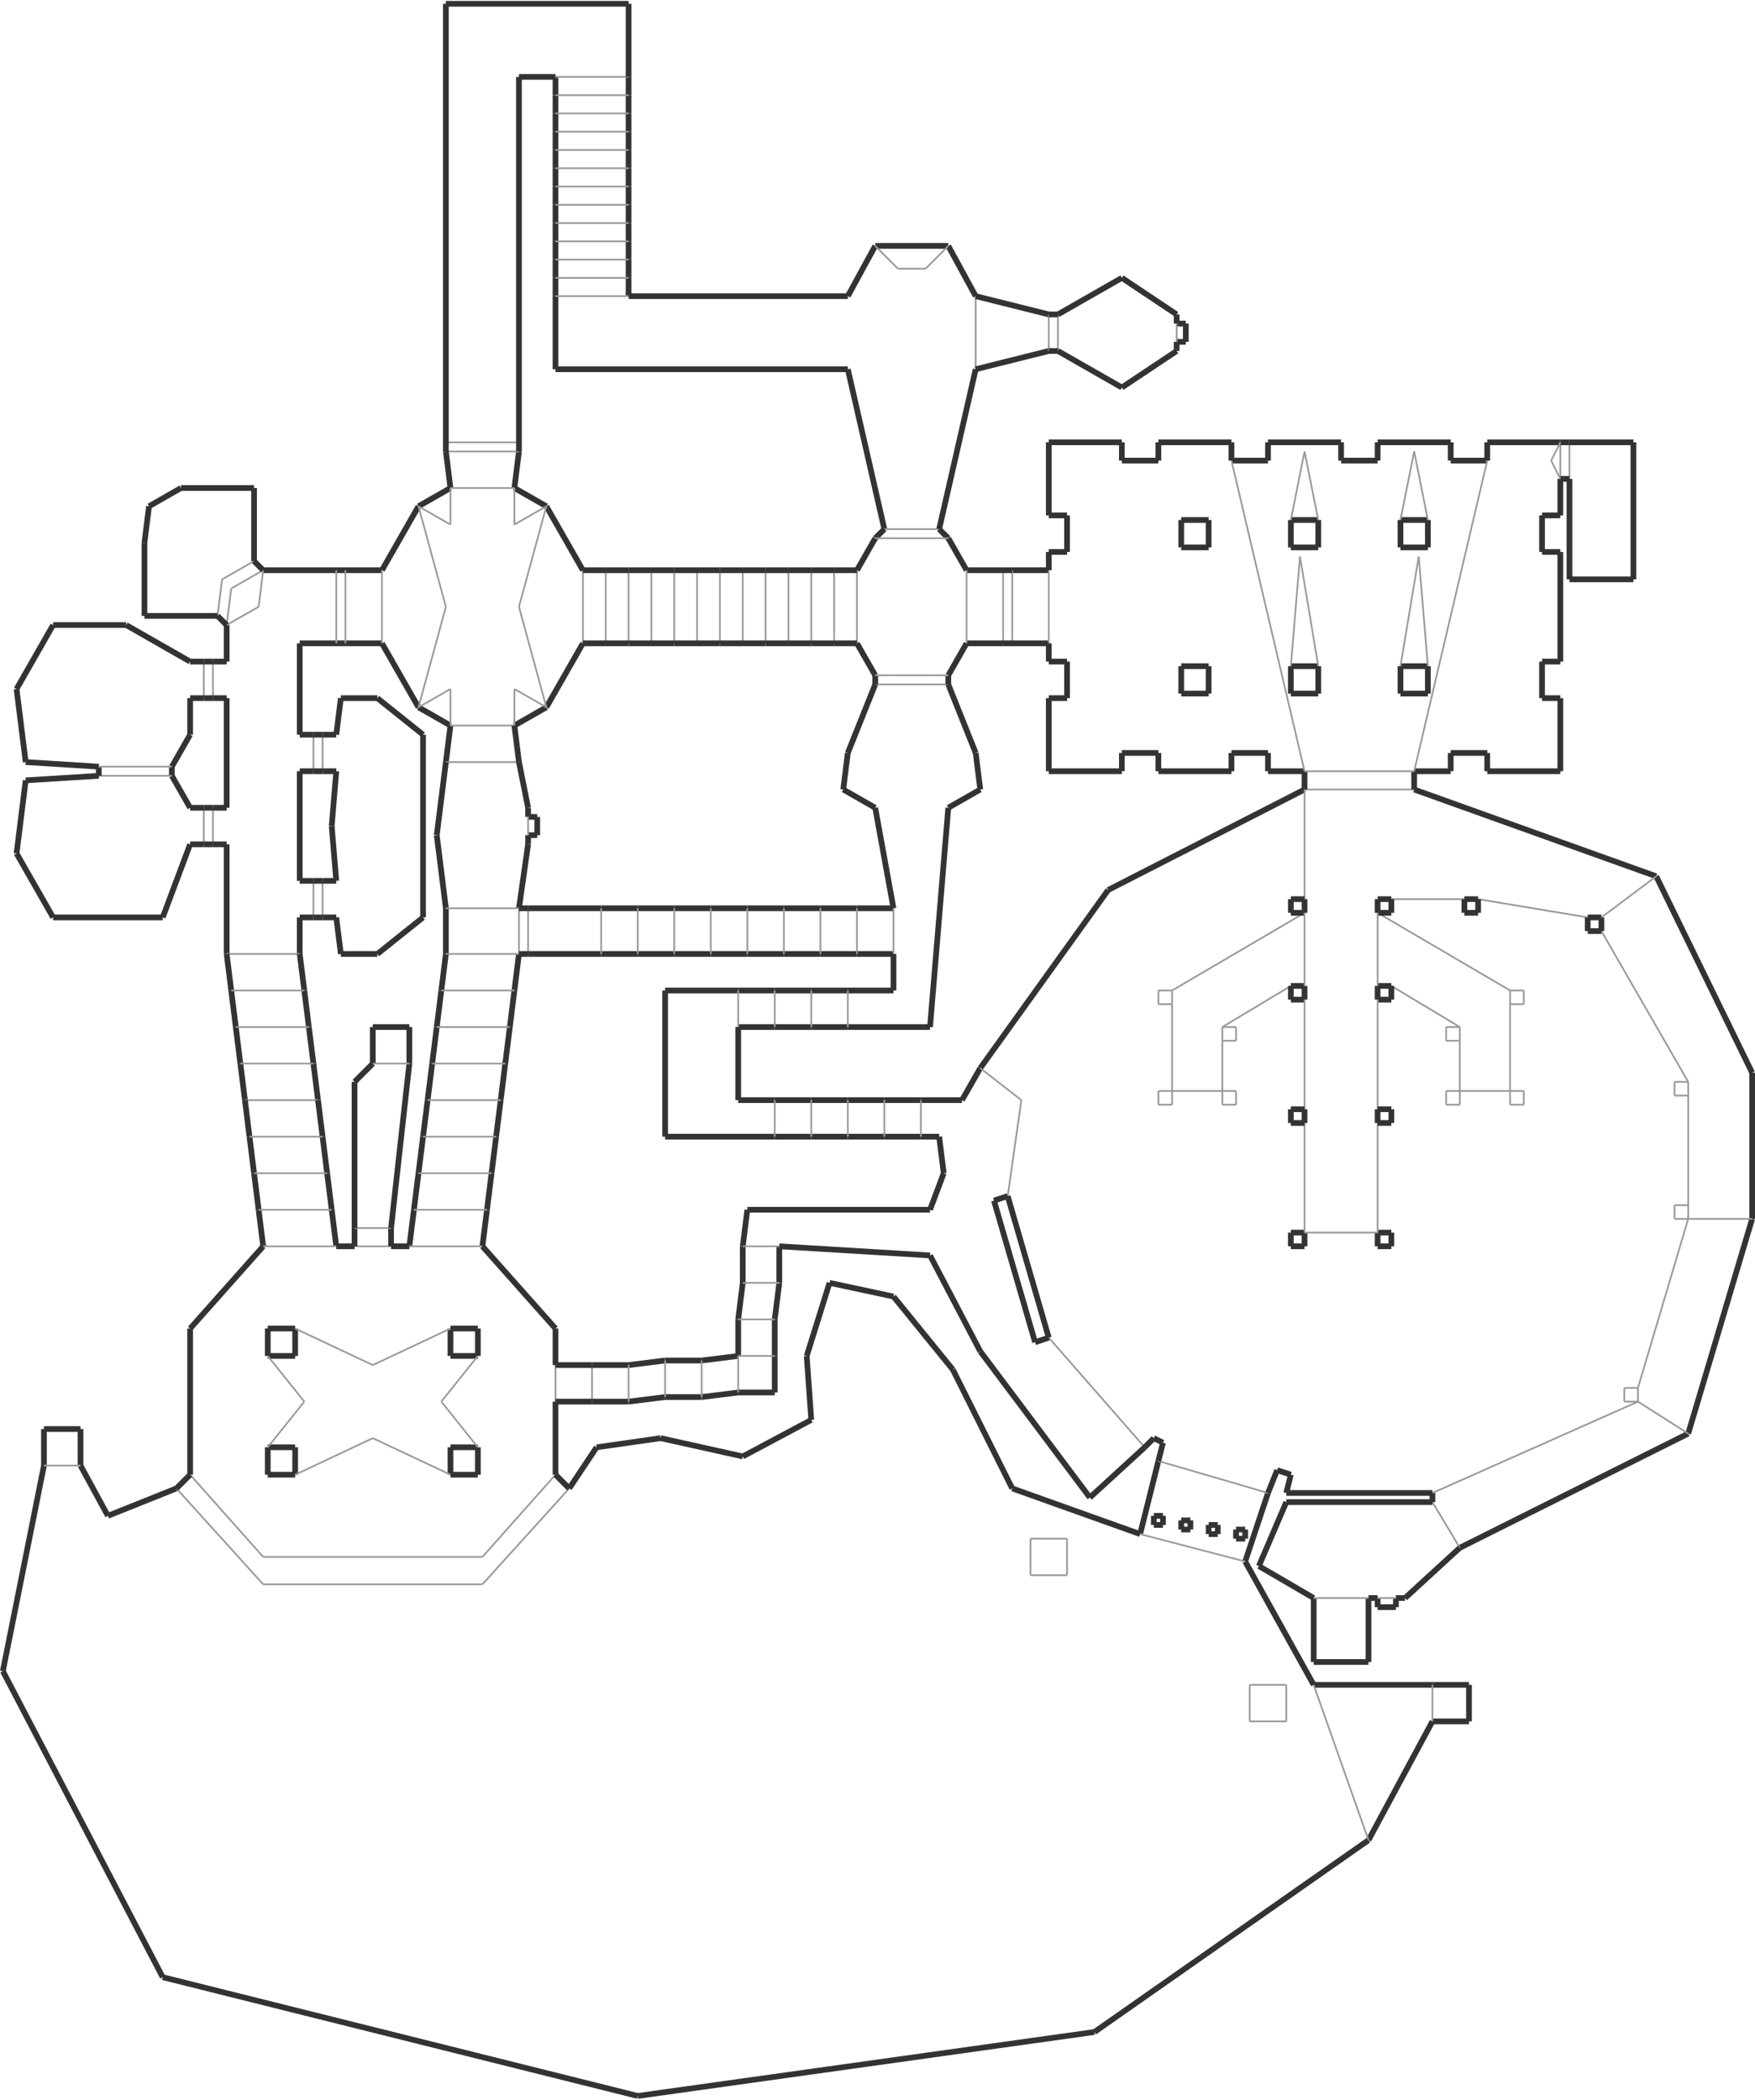<?xml version="1.0" encoding="utf-8" ?>
<svg baseProfile="tiny" height="1024" version="1.2" viewBox="0 0 3074 3674" width="856" xmlns="http://www.w3.org/2000/svg" xmlns:ev="http://www.w3.org/2001/xml-events" xmlns:xlink="http://www.w3.org/1999/xlink"><defs /><line stroke="#333" stroke-width="10" x1="2557" x2="2957" y1="2709" y2="2509" /><line stroke="#333" stroke-width="10" x1="2957" x2="3069" y1="2509" y2="2133" /><line stroke="#333" stroke-width="10" x1="3069" x2="3069" y1="2133" y2="1877" /><line stroke="#333" stroke-width="10" x1="3069" x2="2901" y1="1877" y2="1533" /><line stroke="#333" stroke-width="10" x1="2901" x2="2477" y1="1533" y2="1381" /><line stroke="#999" stroke-width="3" x1="2477" x2="2285" y1="1381" y2="1381" /><line stroke="#333" stroke-width="10" x1="2285" x2="1941" y1="1381" y2="1557" /><line stroke="#333" stroke-width="10" x1="1941" x2="1717" y1="1557" y2="1869" /><line stroke="#333" stroke-width="10" x1="1717" x2="1685" y1="1869" y2="1925" /><line stroke="#333" stroke-width="10" x1="1629" x2="1717" y1="2197" y2="2365" /><line stroke="#333" stroke-width="10" x1="1717" x2="1909" y1="2365" y2="2621" /><line stroke="#999" stroke-width="3" x1="2285" x2="2285" y1="1573" y2="1381" /><line stroke="#999" stroke-width="3" x1="2053" x2="2285" y1="1733" y2="1597" /><line stroke="#999" stroke-width="3" x1="2053" x2="2053" y1="1909" y2="1757" /><line stroke="#999" stroke-width="3" x1="2141" x2="2141" y1="1821" y2="1909" /><line stroke="#999" stroke-width="3" x1="2261" x2="2141" y1="1725" y2="1797" /><line stroke="#999" stroke-width="3" x1="2557" x2="2437" y1="1797" y2="1725" /><line stroke="#999" stroke-width="3" x1="2557" x2="2557" y1="1909" y2="1821" /><line stroke="#999" stroke-width="3" x1="2645" x2="2645" y1="1757" y2="1909" /><line stroke="#999" stroke-width="3" x1="2413" x2="2645" y1="1597" y2="1733" /><line stroke="#999" stroke-width="3" x1="2565" x2="2437" y1="1573" y2="1573" /><line stroke="#999" stroke-width="3" x1="2781" x2="2589" y1="1605" y2="1573" /><line stroke="#999" stroke-width="3" x1="2957" x2="2805" y1="1893" y2="1629" /><line stroke="#999" stroke-width="3" x1="2957" x2="2957" y1="2109" y2="1917" /><line stroke="#333" stroke-width="10" x1="2253" x2="2509" y1="2613" y2="2613" /><line stroke="#999" stroke-width="3" x1="2509" x2="2557" y1="2629" y2="2709" /><line stroke="#999" stroke-width="3" x1="2957" x2="3069" y1="2133" y2="2133" /><line stroke="#999" stroke-width="3" x1="2869" x2="2957" y1="2429" y2="2133" /><line stroke="#999" stroke-width="3" x1="2509" x2="2869" y1="2613" y2="2453" /><line stroke="#999" stroke-width="3" x1="2869" x2="2957" y1="2453" y2="2509" /><line stroke="#333" stroke-width="10" x1="2205" x2="2301" y1="2741" y2="2797" /><line stroke="#333" stroke-width="10" x1="2301" x2="2301" y1="2797" y2="2909" /><line stroke="#333" stroke-width="10" x1="2301" x2="2397" y1="2909" y2="2909" /><line stroke="#333" stroke-width="10" x1="2397" x2="2397" y1="2909" y2="2797" /><line stroke="#999" stroke-width="3" x1="2301" x2="2397" y1="2797" y2="2797" /><line stroke="#333" stroke-width="10" x1="2461" x2="2557" y1="2797" y2="2709" /><line stroke="#999" stroke-width="3" x1="1789" x2="1765" y1="1925" y2="2093" /><line stroke="#333" stroke-width="10" x1="1765" x2="1837" y1="2093" y2="2341" /><line stroke="#999" stroke-width="3" x1="1837" x2="2005" y1="2341" y2="2533" /><line stroke="#333" stroke-width="10" x1="2253" x2="2205" y1="2629" y2="2741" /><line stroke="#333" stroke-width="10" x1="2413" x2="2413" y1="2181" y2="2157" /><line stroke="#333" stroke-width="10" x1="2437" x2="2413" y1="2181" y2="2181" /><line stroke="#333" stroke-width="10" x1="2437" x2="2437" y1="2157" y2="2181" /><line stroke="#333" stroke-width="10" x1="2413" x2="2437" y1="2157" y2="2157" /><line stroke="#333" stroke-width="10" x1="2261" x2="2261" y1="2181" y2="2157" /><line stroke="#333" stroke-width="10" x1="2285" x2="2261" y1="2181" y2="2181" /><line stroke="#333" stroke-width="10" x1="2285" x2="2285" y1="2157" y2="2181" /><line stroke="#333" stroke-width="10" x1="2261" x2="2285" y1="2157" y2="2157" /><line stroke="#333" stroke-width="10" x1="2413" x2="2413" y1="1749" y2="1725" /><line stroke="#333" stroke-width="10" x1="2437" x2="2413" y1="1749" y2="1749" /><line stroke="#333" stroke-width="10" x1="2437" x2="2437" y1="1725" y2="1749" /><line stroke="#333" stroke-width="10" x1="2413" x2="2437" y1="1725" y2="1725" /><line stroke="#333" stroke-width="10" x1="2261" x2="2261" y1="1749" y2="1725" /><line stroke="#333" stroke-width="10" x1="2285" x2="2261" y1="1749" y2="1749" /><line stroke="#333" stroke-width="10" x1="2285" x2="2285" y1="1725" y2="1749" /><line stroke="#333" stroke-width="10" x1="2261" x2="2285" y1="1725" y2="1725" /><line stroke="#999" stroke-width="3" x1="2533" x2="2533" y1="1933" y2="1909" /><line stroke="#999" stroke-width="3" x1="2557" x2="2533" y1="1933" y2="1933" /><line stroke="#999" stroke-width="3" x1="2557" x2="2557" y1="1909" y2="1933" /><line stroke="#999" stroke-width="3" x1="2533" x2="2557" y1="1909" y2="1909" /><line stroke="#999" stroke-width="3" x1="2645" x2="2645" y1="1933" y2="1909" /><line stroke="#999" stroke-width="3" x1="2669" x2="2645" y1="1933" y2="1933" /><line stroke="#999" stroke-width="3" x1="2669" x2="2669" y1="1909" y2="1933" /><line stroke="#999" stroke-width="3" x1="2645" x2="2669" y1="1909" y2="1909" /><line stroke="#999" stroke-width="3" x1="2645" x2="2645" y1="1757" y2="1733" /><line stroke="#999" stroke-width="3" x1="2669" x2="2645" y1="1757" y2="1757" /><line stroke="#999" stroke-width="3" x1="2669" x2="2669" y1="1733" y2="1757" /><line stroke="#999" stroke-width="3" x1="2645" x2="2669" y1="1733" y2="1733" /><line stroke="#999" stroke-width="3" x1="2533" x2="2533" y1="1821" y2="1797" /><line stroke="#999" stroke-width="3" x1="2557" x2="2533" y1="1821" y2="1821" /><line stroke="#999" stroke-width="3" x1="2557" x2="2557" y1="1797" y2="1821" /><line stroke="#999" stroke-width="3" x1="2533" x2="2557" y1="1797" y2="1797" /><line stroke="#999" stroke-width="3" x1="2141" x2="2141" y1="1821" y2="1797" /><line stroke="#999" stroke-width="3" x1="2165" x2="2141" y1="1821" y2="1821" /><line stroke="#999" stroke-width="3" x1="2165" x2="2165" y1="1797" y2="1821" /><line stroke="#999" stroke-width="3" x1="2141" x2="2165" y1="1797" y2="1797" /><line stroke="#999" stroke-width="3" x1="2141" x2="2141" y1="1933" y2="1909" /><line stroke="#999" stroke-width="3" x1="2165" x2="2141" y1="1933" y2="1933" /><line stroke="#999" stroke-width="3" x1="2165" x2="2165" y1="1909" y2="1933" /><line stroke="#999" stroke-width="3" x1="2141" x2="2165" y1="1909" y2="1909" /><line stroke="#999" stroke-width="3" x1="2029" x2="2029" y1="1933" y2="1909" /><line stroke="#999" stroke-width="3" x1="2053" x2="2029" y1="1933" y2="1933" /><line stroke="#999" stroke-width="3" x1="2053" x2="2053" y1="1909" y2="1933" /><line stroke="#999" stroke-width="3" x1="2029" x2="2053" y1="1909" y2="1909" /><line stroke="#999" stroke-width="3" x1="2029" x2="2029" y1="1757" y2="1733" /><line stroke="#999" stroke-width="3" x1="2053" x2="2029" y1="1757" y2="1757" /><line stroke="#999" stroke-width="3" x1="2053" x2="2053" y1="1733" y2="1757" /><line stroke="#999" stroke-width="3" x1="2029" x2="2053" y1="1733" y2="1733" /><line stroke="#333" stroke-width="10" x1="2261" x2="2261" y1="1597" y2="1573" /><line stroke="#333" stroke-width="10" x1="2285" x2="2261" y1="1597" y2="1597" /><line stroke="#333" stroke-width="10" x1="2285" x2="2285" y1="1573" y2="1597" /><line stroke="#333" stroke-width="10" x1="2261" x2="2285" y1="1573" y2="1573" /><line stroke="#333" stroke-width="10" x1="2413" x2="2413" y1="1597" y2="1573" /><line stroke="#333" stroke-width="10" x1="2437" x2="2413" y1="1597" y2="1597" /><line stroke="#333" stroke-width="10" x1="2437" x2="2437" y1="1573" y2="1597" /><line stroke="#333" stroke-width="10" x1="2413" x2="2437" y1="1573" y2="1573" /><line stroke="#333" stroke-width="10" x1="2565" x2="2565" y1="1597" y2="1573" /><line stroke="#333" stroke-width="10" x1="2589" x2="2565" y1="1597" y2="1597" /><line stroke="#333" stroke-width="10" x1="2589" x2="2589" y1="1573" y2="1597" /><line stroke="#333" stroke-width="10" x1="2565" x2="2589" y1="1573" y2="1573" /><line stroke="#333" stroke-width="10" x1="2781" x2="2781" y1="1629" y2="1605" /><line stroke="#333" stroke-width="10" x1="2805" x2="2781" y1="1629" y2="1629" /><line stroke="#333" stroke-width="10" x1="2805" x2="2805" y1="1605" y2="1629" /><line stroke="#333" stroke-width="10" x1="2781" x2="2805" y1="1605" y2="1605" /><line stroke="#999" stroke-width="3" x1="2933" x2="2933" y1="1917" y2="1893" /><line stroke="#999" stroke-width="3" x1="2957" x2="2933" y1="1917" y2="1917" /><line stroke="#999" stroke-width="3" x1="2957" x2="2957" y1="1893" y2="1917" /><line stroke="#999" stroke-width="3" x1="2933" x2="2957" y1="1893" y2="1893" /><line stroke="#999" stroke-width="3" x1="2933" x2="2933" y1="2133" y2="2109" /><line stroke="#999" stroke-width="3" x1="2957" x2="2933" y1="2133" y2="2133" /><line stroke="#999" stroke-width="3" x1="2957" x2="2957" y1="2109" y2="2133" /><line stroke="#999" stroke-width="3" x1="2933" x2="2957" y1="2109" y2="2109" /><line stroke="#999" stroke-width="3" x1="2845" x2="2845" y1="2453" y2="2429" /><line stroke="#999" stroke-width="3" x1="2869" x2="2845" y1="2453" y2="2453" /><line stroke="#999" stroke-width="3" x1="2869" x2="2869" y1="2429" y2="2453" /><line stroke="#999" stroke-width="3" x1="2845" x2="2869" y1="2429" y2="2429" /><line stroke="#333" stroke-width="10" x1="1909" x2="2005" y1="2621" y2="2533" /><line stroke="#333" stroke-width="10" x1="2029" x2="1997" y1="2557" y2="2685" /><line stroke="#333" stroke-width="10" x1="2181" x2="2221" y1="2733" y2="2613" /><line stroke="#333" stroke-width="10" x1="1997" x2="1773" y1="2685" y2="2605" /><line stroke="#333" stroke-width="10" x1="1045" x2="997" y1="2533" y2="2605" /><line stroke="#999" stroke-width="3" x1="997" x2="845" y1="2605" y2="2773" /><line stroke="#999" stroke-width="3" x1="845" x2="461" y1="2773" y2="2773" /><line stroke="#333" stroke-width="10" x1="285" x2="1117" y1="3461" y2="3669" /><line stroke="#333" stroke-width="10" x1="1117" x2="1917" y1="3669" y2="3557" /><line stroke="#333" stroke-width="10" x1="1917" x2="2397" y1="3557" y2="3221" /><line stroke="#333" stroke-width="10" x1="2397" x2="2509" y1="3221" y2="3013" /><line stroke="#333" stroke-width="10" x1="2301" x2="2181" y1="2949" y2="2733" /><line stroke="#999" stroke-width="3" x1="1869" x2="1805" y1="2757" y2="2757" /><line stroke="#999" stroke-width="3" x1="1869" x2="1869" y1="2693" y2="2757" /><line stroke="#999" stroke-width="3" x1="1805" x2="1869" y1="2693" y2="2693" /><line stroke="#999" stroke-width="3" x1="1805" x2="1805" y1="2757" y2="2693" /><line stroke="#999" stroke-width="3" x1="2189" x2="2189" y1="3013" y2="2949" /><line stroke="#999" stroke-width="3" x1="2189" x2="2253" y1="2949" y2="2949" /><line stroke="#999" stroke-width="3" x1="2253" x2="2253" y1="2949" y2="3013" /><line stroke="#999" stroke-width="3" x1="2253" x2="2189" y1="3013" y2="3013" /><line stroke="#333" stroke-width="10" x1="2021" x2="2021" y1="2669" y2="2653" /><line stroke="#333" stroke-width="10" x1="2021" x2="2037" y1="2653" y2="2653" /><line stroke="#333" stroke-width="10" x1="2037" x2="2037" y1="2653" y2="2669" /><line stroke="#333" stroke-width="10" x1="2037" x2="2021" y1="2669" y2="2669" /><line stroke="#333" stroke-width="10" x1="2069" x2="2069" y1="2677" y2="2661" /><line stroke="#333" stroke-width="10" x1="2069" x2="2085" y1="2661" y2="2661" /><line stroke="#333" stroke-width="10" x1="2085" x2="2085" y1="2661" y2="2677" /><line stroke="#333" stroke-width="10" x1="2085" x2="2069" y1="2677" y2="2677" /><line stroke="#333" stroke-width="10" x1="2117" x2="2117" y1="2685" y2="2669" /><line stroke="#333" stroke-width="10" x1="2117" x2="2133" y1="2669" y2="2669" /><line stroke="#333" stroke-width="10" x1="2133" x2="2133" y1="2669" y2="2685" /><line stroke="#333" stroke-width="10" x1="2133" x2="2117" y1="2685" y2="2685" /><line stroke="#999" stroke-width="3" x1="2029" x2="2221" y1="2557" y2="2613" /><line stroke="#999" stroke-width="3" x1="2181" x2="1997" y1="2733" y2="2685" /><line stroke="#333" stroke-width="10" x1="2165" x2="2165" y1="2693" y2="2677" /><line stroke="#333" stroke-width="10" x1="2165" x2="2181" y1="2677" y2="2677" /><line stroke="#333" stroke-width="10" x1="2181" x2="2181" y1="2677" y2="2693" /><line stroke="#333" stroke-width="10" x1="2181" x2="2165" y1="2693" y2="2693" /><line stroke="#333" stroke-width="10" x1="2509" x2="2509" y1="2613" y2="2629" /><line stroke="#333" stroke-width="10" x1="2509" x2="2253" y1="2629" y2="2629" /><line stroke="#999" stroke-width="3" x1="2285" x2="2285" y1="1725" y2="1597" /><line stroke="#999" stroke-width="3" x1="2413" x2="2413" y1="1597" y2="1725" /><line stroke="#999" stroke-width="3" x1="2901" x2="2805" y1="1533" y2="1605" /><line stroke="#999" stroke-width="3" x1="2285" x2="2285" y1="2157" y2="1965" /><line stroke="#999" stroke-width="3" x1="2285" x2="2285" y1="1941" y2="1749" /><line stroke="#999" stroke-width="3" x1="2413" x2="2413" y1="1749" y2="1941" /><line stroke="#999" stroke-width="3" x1="2413" x2="2413" y1="1965" y2="2157" /><line stroke="#333" stroke-width="10" x1="2261" x2="2261" y1="1965" y2="1941" /><line stroke="#333" stroke-width="10" x1="2285" x2="2261" y1="1965" y2="1965" /><line stroke="#333" stroke-width="10" x1="2285" x2="2285" y1="1941" y2="1965" /><line stroke="#333" stroke-width="10" x1="2261" x2="2285" y1="1941" y2="1941" /><line stroke="#333" stroke-width="10" x1="2413" x2="2413" y1="1965" y2="1941" /><line stroke="#333" stroke-width="10" x1="2437" x2="2413" y1="1965" y2="1965" /><line stroke="#333" stroke-width="10" x1="2437" x2="2437" y1="1941" y2="1965" /><line stroke="#333" stroke-width="10" x1="2413" x2="2437" y1="1941" y2="1941" /><line stroke="#999" stroke-width="3" x1="2413" x2="2285" y1="2157" y2="2157" /><line stroke="#999" stroke-width="3" x1="2141" x2="2053" y1="1909" y2="1909" /><line stroke="#999" stroke-width="3" x1="2645" x2="2557" y1="1909" y2="1909" /><line stroke="#333" stroke-width="10" x1="2005" x2="2021" y1="2533" y2="2517" /><line stroke="#333" stroke-width="10" x1="2021" x2="2037" y1="2517" y2="2525" /><line stroke="#333" stroke-width="10" x1="2037" x2="2029" y1="2525" y2="2557" /><line stroke="#333" stroke-width="10" x1="2221" x2="2237" y1="2613" y2="2573" /><line stroke="#333" stroke-width="10" x1="2237" x2="2261" y1="2573" y2="2581" /><line stroke="#333" stroke-width="10" x1="2261" x2="2253" y1="2581" y2="2613" /><line stroke="#333" stroke-width="10" x1="2477" x2="2477" y1="1381" y2="1349" /><line stroke="#333" stroke-width="10" x1="2733" x2="2733" y1="1157" y2="965" /><line stroke="#333" stroke-width="10" x1="2733" x2="2605" y1="773" y2="773" /><line stroke="#333" stroke-width="10" x1="2605" x2="2605" y1="773" y2="805" /><line stroke="#333" stroke-width="10" x1="2605" x2="2541" y1="805" y2="805" /><line stroke="#333" stroke-width="10" x1="2541" x2="2541" y1="805" y2="773" /><line stroke="#333" stroke-width="10" x1="2541" x2="2413" y1="773" y2="773" /><line stroke="#333" stroke-width="10" x1="2157" x2="2029" y1="773" y2="773" /><line stroke="#333" stroke-width="10" x1="2029" x2="2029" y1="773" y2="805" /><line stroke="#333" stroke-width="10" x1="2029" x2="1965" y1="805" y2="805" /><line stroke="#333" stroke-width="10" x1="1965" x2="1965" y1="805" y2="773" /><line stroke="#333" stroke-width="10" x1="1965" x2="1837" y1="773" y2="773" /><line stroke="#333" stroke-width="10" x1="1837" x2="1837" y1="965" y2="997" /><line stroke="#333" stroke-width="10" x1="1837" x2="1773" y1="997" y2="997" /><line stroke="#999" stroke-width="3" x1="1773" x2="1773" y1="997" y2="1125" /><line stroke="#333" stroke-width="10" x1="1773" x2="1837" y1="1125" y2="1125" /><line stroke="#333" stroke-width="10" x1="1837" x2="1837" y1="1221" y2="1349" /><line stroke="#333" stroke-width="10" x1="2221" x2="2285" y1="1349" y2="1349" /><line stroke="#333" stroke-width="10" x1="2285" x2="2285" y1="1349" y2="1381" /><line stroke="#333" stroke-width="10" x1="2413" x2="2413" y1="773" y2="805" /><line stroke="#333" stroke-width="10" x1="2413" x2="2349" y1="805" y2="805" /><line stroke="#333" stroke-width="10" x1="2349" x2="2349" y1="805" y2="773" /><line stroke="#333" stroke-width="10" x1="2349" x2="2221" y1="773" y2="773" /><line stroke="#333" stroke-width="10" x1="2221" x2="2221" y1="773" y2="805" /><line stroke="#333" stroke-width="10" x1="2221" x2="2157" y1="805" y2="805" /><line stroke="#333" stroke-width="10" x1="2157" x2="2157" y1="805" y2="773" /><line stroke="#999" stroke-width="3" x1="2285" x2="2477" y1="1349" y2="1349" /><line stroke="#333" stroke-width="10" x1="2733" x2="2701" y1="965" y2="965" /><line stroke="#333" stroke-width="10" x1="2701" x2="2701" y1="965" y2="901" /><line stroke="#333" stroke-width="10" x1="2701" x2="2733" y1="901" y2="901" /><line stroke="#333" stroke-width="10" x1="2733" x2="2733" y1="901" y2="837" /><line stroke="#333" stroke-width="10" x1="1837" x2="1837" y1="773" y2="901" /><line stroke="#333" stroke-width="10" x1="1837" x2="1869" y1="901" y2="901" /><line stroke="#333" stroke-width="10" x1="1869" x2="1869" y1="901" y2="965" /><line stroke="#333" stroke-width="10" x1="1869" x2="1837" y1="965" y2="965" /><line stroke="#333" stroke-width="10" x1="2029" x2="2157" y1="1349" y2="1349" /><line stroke="#333" stroke-width="10" x1="2029" x2="2029" y1="1317" y2="1349" /><line stroke="#333" stroke-width="10" x1="1965" x2="2029" y1="1317" y2="1317" /><line stroke="#333" stroke-width="10" x1="1965" x2="1965" y1="1349" y2="1317" /><line stroke="#333" stroke-width="10" x1="1837" x2="1965" y1="1349" y2="1349" /><line stroke="#333" stroke-width="10" x1="2221" x2="2221" y1="1317" y2="1349" /><line stroke="#333" stroke-width="10" x1="2157" x2="2221" y1="1317" y2="1317" /><line stroke="#333" stroke-width="10" x1="2157" x2="2157" y1="1349" y2="1317" /><line stroke="#333" stroke-width="10" x1="2605" x2="2733" y1="1349" y2="1349" /><line stroke="#333" stroke-width="10" x1="2605" x2="2605" y1="1317" y2="1349" /><line stroke="#333" stroke-width="10" x1="2541" x2="2605" y1="1317" y2="1317" /><line stroke="#333" stroke-width="10" x1="2541" x2="2541" y1="1349" y2="1317" /><line stroke="#333" stroke-width="10" x1="2477" x2="2541" y1="1349" y2="1349" /><line stroke="#333" stroke-width="10" x1="2117" x2="2069" y1="957" y2="957" /><line stroke="#333" stroke-width="10" x1="2069" x2="2069" y1="957" y2="909" /><line stroke="#333" stroke-width="10" x1="2069" x2="2117" y1="909" y2="909" /><line stroke="#333" stroke-width="10" x1="2117" x2="2117" y1="909" y2="957" /><line stroke="#333" stroke-width="10" x1="2309" x2="2261" y1="957" y2="957" /><line stroke="#333" stroke-width="10" x1="2261" x2="2261" y1="957" y2="909" /><line stroke="#333" stroke-width="10" x1="2261" x2="2309" y1="909" y2="909" /><line stroke="#333" stroke-width="10" x1="2309" x2="2309" y1="909" y2="957" /><line stroke="#333" stroke-width="10" x1="2501" x2="2453" y1="957" y2="957" /><line stroke="#333" stroke-width="10" x1="2453" x2="2453" y1="957" y2="909" /><line stroke="#333" stroke-width="10" x1="2453" x2="2501" y1="909" y2="909" /><line stroke="#333" stroke-width="10" x1="2501" x2="2501" y1="909" y2="957" /><line stroke="#333" stroke-width="10" x1="2501" x2="2453" y1="1213" y2="1213" /><line stroke="#333" stroke-width="10" x1="2453" x2="2453" y1="1213" y2="1165" /><line stroke="#333" stroke-width="10" x1="2453" x2="2501" y1="1165" y2="1165" /><line stroke="#333" stroke-width="10" x1="2501" x2="2501" y1="1165" y2="1213" /><line stroke="#333" stroke-width="10" x1="2309" x2="2261" y1="1213" y2="1213" /><line stroke="#333" stroke-width="10" x1="2261" x2="2261" y1="1213" y2="1165" /><line stroke="#333" stroke-width="10" x1="2261" x2="2309" y1="1165" y2="1165" /><line stroke="#333" stroke-width="10" x1="2309" x2="2309" y1="1165" y2="1213" /><line stroke="#333" stroke-width="10" x1="2117" x2="2069" y1="1213" y2="1213" /><line stroke="#333" stroke-width="10" x1="2069" x2="2069" y1="1213" y2="1165" /><line stroke="#333" stroke-width="10" x1="2069" x2="2117" y1="1165" y2="1165" /><line stroke="#333" stroke-width="10" x1="2117" x2="2117" y1="1165" y2="1213" /><line stroke="#999" stroke-width="3" x1="1837" x2="1837" y1="997" y2="1125" /><line stroke="#999" stroke-width="3" x1="2285" x2="2157" y1="1349" y2="805" /><line stroke="#999" stroke-width="3" x1="2477" x2="2605" y1="1349" y2="805" /><line stroke="#999" stroke-width="3" x1="2261" x2="2277" y1="1165" y2="973" /><line stroke="#999" stroke-width="3" x1="2277" x2="2309" y1="973" y2="1165" /><line stroke="#999" stroke-width="3" x1="2453" x2="2485" y1="1165" y2="973" /><line stroke="#999" stroke-width="3" x1="2485" x2="2501" y1="973" y2="1165" /><line stroke="#999" stroke-width="3" x1="2261" x2="2285" y1="909" y2="789" /><line stroke="#999" stroke-width="3" x1="2285" x2="2309" y1="789" y2="909" /><line stroke="#999" stroke-width="3" x1="2453" x2="2477" y1="909" y2="789" /><line stroke="#999" stroke-width="3" x1="2477" x2="2501" y1="789" y2="909" /><line stroke="#999" stroke-width="3" x1="1757" x2="1757" y1="1125" y2="997" /><line stroke="#333" stroke-width="10" x1="1757" x2="1773" y1="1125" y2="1125" /><line stroke="#333" stroke-width="10" x1="1773" x2="1757" y1="997" y2="997" /><line stroke="#333" stroke-width="10" x1="2733" x2="2733" y1="1349" y2="1221" /><line stroke="#333" stroke-width="10" x1="2733" x2="2701" y1="1221" y2="1221" /><line stroke="#333" stroke-width="10" x1="2701" x2="2701" y1="1221" y2="1157" /><line stroke="#333" stroke-width="10" x1="2701" x2="2733" y1="1157" y2="1157" /><line stroke="#333" stroke-width="10" x1="1837" x2="1869" y1="1157" y2="1157" /><line stroke="#333" stroke-width="10" x1="1869" x2="1869" y1="1157" y2="1221" /><line stroke="#333" stroke-width="10" x1="1869" x2="1837" y1="1221" y2="1221" /><line stroke="#333" stroke-width="10" x1="1837" x2="1837" y1="1125" y2="1157" /><line stroke="#333" stroke-width="10" x1="1693" x2="1661" y1="997" y2="941" /><line stroke="#333" stroke-width="10" x1="1533" x2="1501" y1="941" y2="997" /><line stroke="#333" stroke-width="10" x1="1501" x2="1533" y1="1125" y2="1181" /><line stroke="#333" stroke-width="10" x1="1661" x2="1693" y1="1181" y2="1125" /><line stroke="#333" stroke-width="10" x1="1757" x2="1693" y1="997" y2="997" /><line stroke="#333" stroke-width="10" x1="1693" x2="1757" y1="1125" y2="1125" /><line stroke="#999" stroke-width="3" x1="1501" x2="1501" y1="1125" y2="997" /><line stroke="#999" stroke-width="3" x1="1461" x2="1461" y1="1125" y2="997" /><line stroke="#999" stroke-width="3" x1="1421" x2="1421" y1="1125" y2="997" /><line stroke="#999" stroke-width="3" x1="1381" x2="1381" y1="1125" y2="997" /><line stroke="#999" stroke-width="3" x1="1341" x2="1341" y1="1125" y2="997" /><line stroke="#999" stroke-width="3" x1="1301" x2="1301" y1="1125" y2="997" /><line stroke="#999" stroke-width="3" x1="1261" x2="1261" y1="1125" y2="997" /><line stroke="#999" stroke-width="3" x1="1221" x2="1221" y1="1125" y2="997" /><line stroke="#999" stroke-width="3" x1="1181" x2="1181" y1="1125" y2="997" /><line stroke="#999" stroke-width="3" x1="1141" x2="1141" y1="1125" y2="997" /><line stroke="#999" stroke-width="3" x1="1101" x2="1101" y1="1125" y2="997" /><line stroke="#999" stroke-width="3" x1="1061" x2="1061" y1="1125" y2="997" /><line stroke="#333" stroke-width="10" x1="1501" x2="1461" y1="997" y2="997" /><line stroke="#333" stroke-width="10" x1="1461" x2="1421" y1="997" y2="997" /><line stroke="#333" stroke-width="10" x1="1421" x2="1381" y1="997" y2="997" /><line stroke="#333" stroke-width="10" x1="1381" x2="1341" y1="997" y2="997" /><line stroke="#333" stroke-width="10" x1="1341" x2="1301" y1="997" y2="997" /><line stroke="#333" stroke-width="10" x1="1301" x2="1261" y1="997" y2="997" /><line stroke="#333" stroke-width="10" x1="1261" x2="1221" y1="997" y2="997" /><line stroke="#333" stroke-width="10" x1="1221" x2="1181" y1="997" y2="997" /><line stroke="#333" stroke-width="10" x1="1181" x2="1141" y1="997" y2="997" /><line stroke="#333" stroke-width="10" x1="1141" x2="1101" y1="997" y2="997" /><line stroke="#333" stroke-width="10" x1="1101" x2="1061" y1="997" y2="997" /><line stroke="#333" stroke-width="10" x1="1061" x2="1101" y1="1125" y2="1125" /><line stroke="#333" stroke-width="10" x1="1101" x2="1141" y1="1125" y2="1125" /><line stroke="#333" stroke-width="10" x1="1141" x2="1181" y1="1125" y2="1125" /><line stroke="#333" stroke-width="10" x1="1181" x2="1221" y1="1125" y2="1125" /><line stroke="#333" stroke-width="10" x1="1221" x2="1261" y1="1125" y2="1125" /><line stroke="#333" stroke-width="10" x1="1261" x2="1301" y1="1125" y2="1125" /><line stroke="#333" stroke-width="10" x1="1301" x2="1341" y1="1125" y2="1125" /><line stroke="#333" stroke-width="10" x1="1341" x2="1381" y1="1125" y2="1125" /><line stroke="#333" stroke-width="10" x1="1381" x2="1421" y1="1125" y2="1125" /><line stroke="#333" stroke-width="10" x1="1421" x2="1461" y1="1125" y2="1125" /><line stroke="#333" stroke-width="10" x1="1461" x2="1501" y1="1125" y2="1125" /><line stroke="#999" stroke-width="3" x1="1021" x2="1021" y1="1125" y2="997" /><line stroke="#333" stroke-width="10" x1="1061" x2="1021" y1="997" y2="997" /><line stroke="#333" stroke-width="10" x1="1021" x2="1061" y1="1125" y2="1125" /><line stroke="#333" stroke-width="10" x1="1021" x2="957" y1="997" y2="885" /><line stroke="#333" stroke-width="10" x1="957" x2="901" y1="885" y2="853" /><line stroke="#333" stroke-width="10" x1="789" x2="733" y1="853" y2="885" /><line stroke="#333" stroke-width="10" x1="733" x2="669" y1="885" y2="997" /><line stroke="#333" stroke-width="10" x1="669" x2="605" y1="997" y2="997" /><line stroke="#333" stroke-width="10" x1="605" x2="589" y1="997" y2="997" /><line stroke="#333" stroke-width="10" x1="589" x2="461" y1="997" y2="997" /><line stroke="#999" stroke-width="3" x1="461" x2="405" y1="997" y2="1029" /><line stroke="#333" stroke-width="10" x1="525" x2="589" y1="1125" y2="1125" /><line stroke="#333" stroke-width="10" x1="589" x2="605" y1="1125" y2="1125" /><line stroke="#333" stroke-width="10" x1="605" x2="669" y1="1125" y2="1125" /><line stroke="#333" stroke-width="10" x1="669" x2="733" y1="1125" y2="1237" /><line stroke="#333" stroke-width="10" x1="733" x2="789" y1="1237" y2="1269" /><line stroke="#333" stroke-width="10" x1="901" x2="957" y1="1269" y2="1237" /><line stroke="#333" stroke-width="10" x1="957" x2="1021" y1="1237" y2="1125" /><line stroke="#333" stroke-width="10" x1="901" x2="909" y1="853" y2="789" /><line stroke="#999" stroke-width="3" x1="909" x2="781" y1="789" y2="789" /><line stroke="#333" stroke-width="10" x1="781" x2="789" y1="789" y2="853" /><line stroke="#333" stroke-width="10" x1="789" x2="781" y1="1269" y2="1333" /><line stroke="#999" stroke-width="3" x1="781" x2="909" y1="1333" y2="1333" /><line stroke="#999" stroke-width="3" x1="789" x2="733" y1="917" y2="885" /><line stroke="#999" stroke-width="3" x1="789" x2="789" y1="853" y2="917" /><line stroke="#999" stroke-width="3" x1="957" x2="901" y1="885" y2="917" /><line stroke="#999" stroke-width="3" x1="901" x2="901" y1="917" y2="853" /><line stroke="#999" stroke-width="3" x1="733" x2="789" y1="1237" y2="1205" /><line stroke="#999" stroke-width="3" x1="789" x2="789" y1="1205" y2="1269" /><line stroke="#999" stroke-width="3" x1="901" x2="901" y1="1269" y2="1205" /><line stroke="#999" stroke-width="3" x1="901" x2="957" y1="1205" y2="1237" /><line stroke="#999" stroke-width="3" x1="733" x2="781" y1="885" y2="1061" /><line stroke="#999" stroke-width="3" x1="781" x2="733" y1="1061" y2="1237" /><line stroke="#999" stroke-width="3" x1="957" x2="909" y1="1237" y2="1061" /><line stroke="#999" stroke-width="3" x1="909" x2="957" y1="1061" y2="885" /><line stroke="#999" stroke-width="3" x1="901" x2="789" y1="853" y2="853" /><line stroke="#999" stroke-width="3" x1="669" x2="669" y1="997" y2="1125" /><line stroke="#999" stroke-width="3" x1="605" x2="605" y1="997" y2="1125" /><line stroke="#999" stroke-width="3" x1="589" x2="589" y1="1125" y2="997" /><line stroke="#999" stroke-width="3" x1="2733" x2="2733" y1="837" y2="773" /><line stroke="#999" stroke-width="3" x1="2749" x2="2749" y1="773" y2="837" /><line stroke="#333" stroke-width="10" x1="2749" x2="2733" y1="773" y2="773" /><line stroke="#333" stroke-width="10" x1="2733" x2="2749" y1="837" y2="837" /><line stroke="#333" stroke-width="10" x1="2749" x2="2749" y1="837" y2="1013" /><line stroke="#333" stroke-width="10" x1="2749" x2="2861" y1="1013" y2="1013" /><line stroke="#333" stroke-width="10" x1="2861" x2="2861" y1="1013" y2="773" /><line stroke="#999" stroke-width="3" x1="405" x2="397" y1="1029" y2="1093" /><line stroke="#333" stroke-width="10" x1="397" x2="397" y1="1093" y2="1157" /><line stroke="#333" stroke-width="10" x1="397" x2="397" y1="1221" y2="1413" /><line stroke="#333" stroke-width="10" x1="397" x2="397" y1="1477" y2="1669" /><line stroke="#333" stroke-width="10" x1="525" x2="525" y1="1669" y2="1605" /><line stroke="#333" stroke-width="10" x1="525" x2="525" y1="1541" y2="1349" /><line stroke="#333" stroke-width="10" x1="525" x2="525" y1="1285" y2="1125" /><line stroke="#999" stroke-width="3" x1="461" x2="453" y1="997" y2="1061" /><line stroke="#999" stroke-width="3" x1="453" x2="397" y1="1061" y2="1093" /><line stroke="#999" stroke-width="3" x1="397" x2="525" y1="1669" y2="1669" /><line stroke="#999" stroke-width="3" x1="389" x2="445" y1="1013" y2="981" /><line stroke="#999" stroke-width="3" x1="381" x2="389" y1="1077" y2="1013" /><line stroke="#333" stroke-width="10" x1="461" x2="445" y1="997" y2="981" /><line stroke="#333" stroke-width="10" x1="381" x2="397" y1="1077" y2="1093" /><line stroke="#333" stroke-width="10" x1="445" x2="445" y1="981" y2="853" /><line stroke="#333" stroke-width="10" x1="445" x2="317" y1="853" y2="853" /><line stroke="#333" stroke-width="10" x1="253" x2="253" y1="949" y2="1077" /><line stroke="#333" stroke-width="10" x1="253" x2="381" y1="1077" y2="1077" /><line stroke="#333" stroke-width="10" x1="317" x2="261" y1="853" y2="885" /><line stroke="#333" stroke-width="10" x1="261" x2="253" y1="885" y2="949" /><line stroke="#333" stroke-width="10" x1="781" x2="765" y1="1333" y2="1461" /><line stroke="#333" stroke-width="10" x1="765" x2="781" y1="1461" y2="1589" /><line stroke="#333" stroke-width="10" x1="909" x2="925" y1="1589" y2="1477" /><line stroke="#333" stroke-width="10" x1="925" x2="909" y1="1413" y2="1333" /><line stroke="#333" stroke-width="10" x1="597" x2="589" y1="1221" y2="1285" /><line stroke="#333" stroke-width="10" x1="661" x2="597" y1="1221" y2="1221" /><line stroke="#333" stroke-width="10" x1="741" x2="661" y1="1285" y2="1221" /><line stroke="#333" stroke-width="10" x1="741" x2="741" y1="1605" y2="1285" /><line stroke="#333" stroke-width="10" x1="661" x2="741" y1="1669" y2="1605" /><line stroke="#333" stroke-width="10" x1="597" x2="661" y1="1669" y2="1669" /><line stroke="#333" stroke-width="10" x1="589" x2="597" y1="1605" y2="1669" /><line stroke="#333" stroke-width="10" x1="581" x2="589" y1="1445" y2="1541" /><line stroke="#333" stroke-width="10" x1="589" x2="581" y1="1349" y2="1445" /><line stroke="#999" stroke-width="3" x1="549" x2="549" y1="1605" y2="1541" /><line stroke="#999" stroke-width="3" x1="565" x2="565" y1="1541" y2="1605" /><line stroke="#333" stroke-width="10" x1="525" x2="549" y1="1605" y2="1605" /><line stroke="#333" stroke-width="10" x1="565" x2="589" y1="1605" y2="1605" /><line stroke="#333" stroke-width="10" x1="589" x2="565" y1="1541" y2="1541" /><line stroke="#333" stroke-width="10" x1="549" x2="525" y1="1541" y2="1541" /><line stroke="#333" stroke-width="10" x1="549" x2="565" y1="1605" y2="1605" /><line stroke="#333" stroke-width="10" x1="565" x2="549" y1="1541" y2="1541" /><line stroke="#999" stroke-width="3" x1="357" x2="357" y1="1477" y2="1413" /><line stroke="#999" stroke-width="3" x1="373" x2="373" y1="1413" y2="1477" /><line stroke="#333" stroke-width="10" x1="333" x2="357" y1="1477" y2="1477" /><line stroke="#333" stroke-width="10" x1="373" x2="397" y1="1477" y2="1477" /><line stroke="#333" stroke-width="10" x1="397" x2="373" y1="1413" y2="1413" /><line stroke="#333" stroke-width="10" x1="357" x2="333" y1="1413" y2="1413" /><line stroke="#333" stroke-width="10" x1="357" x2="373" y1="1477" y2="1477" /><line stroke="#333" stroke-width="10" x1="373" x2="357" y1="1413" y2="1413" /><line stroke="#999" stroke-width="3" x1="549" x2="549" y1="1349" y2="1285" /><line stroke="#999" stroke-width="3" x1="565" x2="565" y1="1285" y2="1349" /><line stroke="#333" stroke-width="10" x1="525" x2="549" y1="1349" y2="1349" /><line stroke="#333" stroke-width="10" x1="565" x2="589" y1="1349" y2="1349" /><line stroke="#333" stroke-width="10" x1="589" x2="565" y1="1285" y2="1285" /><line stroke="#333" stroke-width="10" x1="549" x2="525" y1="1285" y2="1285" /><line stroke="#333" stroke-width="10" x1="549" x2="565" y1="1349" y2="1349" /><line stroke="#333" stroke-width="10" x1="565" x2="549" y1="1285" y2="1285" /><line stroke="#999" stroke-width="3" x1="357" x2="357" y1="1221" y2="1157" /><line stroke="#999" stroke-width="3" x1="373" x2="373" y1="1157" y2="1221" /><line stroke="#333" stroke-width="10" x1="333" x2="357" y1="1221" y2="1221" /><line stroke="#333" stroke-width="10" x1="373" x2="397" y1="1221" y2="1221" /><line stroke="#333" stroke-width="10" x1="397" x2="373" y1="1157" y2="1157" /><line stroke="#333" stroke-width="10" x1="357" x2="333" y1="1157" y2="1157" /><line stroke="#333" stroke-width="10" x1="357" x2="373" y1="1221" y2="1221" /><line stroke="#333" stroke-width="10" x1="373" x2="357" y1="1157" y2="1157" /><line stroke="#333" stroke-width="10" x1="397" x2="405" y1="1669" y2="1733" /><line stroke="#333" stroke-width="10" x1="405" x2="413" y1="1733" y2="1797" /><line stroke="#333" stroke-width="10" x1="413" x2="421" y1="1797" y2="1861" /><line stroke="#333" stroke-width="10" x1="421" x2="429" y1="1861" y2="1925" /><line stroke="#333" stroke-width="10" x1="533" x2="525" y1="1733" y2="1669" /><line stroke="#333" stroke-width="10" x1="541" x2="533" y1="1797" y2="1733" /><line stroke="#333" stroke-width="10" x1="549" x2="541" y1="1861" y2="1797" /><line stroke="#333" stroke-width="10" x1="557" x2="549" y1="1925" y2="1861" /><line stroke="#999" stroke-width="3" x1="405" x2="533" y1="1733" y2="1733" /><line stroke="#999" stroke-width="3" x1="413" x2="541" y1="1797" y2="1797" /><line stroke="#999" stroke-width="3" x1="421" x2="549" y1="1861" y2="1861" /><line stroke="#999" stroke-width="3" x1="429" x2="557" y1="1925" y2="1925" /><line stroke="#333" stroke-width="10" x1="429" x2="437" y1="1925" y2="1989" /><line stroke="#333" stroke-width="10" x1="437" x2="445" y1="1989" y2="2053" /><line stroke="#333" stroke-width="10" x1="445" x2="453" y1="2053" y2="2117" /><line stroke="#333" stroke-width="10" x1="453" x2="461" y1="2117" y2="2181" /><line stroke="#333" stroke-width="10" x1="565" x2="557" y1="1989" y2="1925" /><line stroke="#333" stroke-width="10" x1="573" x2="565" y1="2053" y2="1989" /><line stroke="#333" stroke-width="10" x1="581" x2="573" y1="2117" y2="2053" /><line stroke="#333" stroke-width="10" x1="589" x2="581" y1="2181" y2="2117" /><line stroke="#999" stroke-width="3" x1="437" x2="565" y1="1989" y2="1989" /><line stroke="#999" stroke-width="3" x1="445" x2="573" y1="2053" y2="2053" /><line stroke="#999" stroke-width="3" x1="453" x2="581" y1="2117" y2="2117" /><line stroke="#333" stroke-width="10" x1="781" x2="773" y1="1669" y2="1733" /><line stroke="#333" stroke-width="10" x1="773" x2="765" y1="1733" y2="1797" /><line stroke="#333" stroke-width="10" x1="765" x2="757" y1="1797" y2="1861" /><line stroke="#333" stroke-width="10" x1="757" x2="749" y1="1861" y2="1925" /><line stroke="#333" stroke-width="10" x1="901" x2="909" y1="1733" y2="1669" /><line stroke="#333" stroke-width="10" x1="893" x2="901" y1="1797" y2="1733" /><line stroke="#333" stroke-width="10" x1="885" x2="893" y1="1861" y2="1797" /><line stroke="#333" stroke-width="10" x1="877" x2="885" y1="1925" y2="1861" /><line stroke="#333" stroke-width="10" x1="749" x2="741" y1="1925" y2="1989" /><line stroke="#333" stroke-width="10" x1="741" x2="733" y1="1989" y2="2053" /><line stroke="#333" stroke-width="10" x1="733" x2="725" y1="2053" y2="2117" /><line stroke="#333" stroke-width="10" x1="725" x2="717" y1="2117" y2="2181" /><line stroke="#333" stroke-width="10" x1="869" x2="877" y1="1989" y2="1925" /><line stroke="#333" stroke-width="10" x1="861" x2="869" y1="2053" y2="1989" /><line stroke="#333" stroke-width="10" x1="853" x2="861" y1="2117" y2="2053" /><line stroke="#333" stroke-width="10" x1="845" x2="853" y1="2181" y2="2117" /><line stroke="#999" stroke-width="3" x1="901" x2="773" y1="1733" y2="1733" /><line stroke="#999" stroke-width="3" x1="893" x2="765" y1="1797" y2="1797" /><line stroke="#999" stroke-width="3" x1="885" x2="757" y1="1861" y2="1861" /><line stroke="#999" stroke-width="3" x1="877" x2="749" y1="1925" y2="1925" /><line stroke="#999" stroke-width="3" x1="869" x2="741" y1="1989" y2="1989" /><line stroke="#999" stroke-width="3" x1="861" x2="733" y1="2053" y2="2053" /><line stroke="#999" stroke-width="3" x1="853" x2="725" y1="2117" y2="2117" /><line stroke="#333" stroke-width="10" x1="781" x2="781" y1="1589" y2="1669" /><line stroke="#999" stroke-width="3" x1="909" x2="909" y1="1669" y2="1589" /><line stroke="#999" stroke-width="3" x1="717" x2="845" y1="2181" y2="2181" /><line stroke="#333" stroke-width="10" x1="461" x2="333" y1="2181" y2="2325" /><line stroke="#333" stroke-width="10" x1="333" x2="333" y1="2325" y2="2581" /><line stroke="#999" stroke-width="3" x1="333" x2="461" y1="2581" y2="2725" /><line stroke="#999" stroke-width="3" x1="461" x2="845" y1="2725" y2="2725" /><line stroke="#999" stroke-width="3" x1="845" x2="973" y1="2725" y2="2581" /><line stroke="#333" stroke-width="10" x1="973" x2="973" y1="2581" y2="2453" /><line stroke="#333" stroke-width="10" x1="973" x2="845" y1="2325" y2="2181" /><line stroke="#999" stroke-width="3" x1="461" x2="589" y1="2181" y2="2181" /><line stroke="#999" stroke-width="3" x1="973" x2="973" y1="2453" y2="2389" /><line stroke="#333" stroke-width="10" x1="973" x2="973" y1="2389" y2="2325" /><line stroke="#999" stroke-width="3" x1="1037" x2="1037" y1="2389" y2="2453" /><line stroke="#333" stroke-width="10" x1="973" x2="1037" y1="2453" y2="2453" /><line stroke="#333" stroke-width="10" x1="1037" x2="973" y1="2389" y2="2389" /><line stroke="#333" stroke-width="10" x1="1037" x2="1101" y1="2453" y2="2453" /><line stroke="#333" stroke-width="10" x1="1101" x2="1165" y1="2453" y2="2445" /><line stroke="#333" stroke-width="10" x1="1165" x2="1229" y1="2445" y2="2445" /><line stroke="#333" stroke-width="10" x1="1229" x2="1293" y1="2445" y2="2437" /><line stroke="#333" stroke-width="10" x1="1293" x2="1357" y1="2437" y2="2437" /><line stroke="#333" stroke-width="10" x1="1101" x2="1037" y1="2389" y2="2389" /><line stroke="#333" stroke-width="10" x1="1165" x2="1101" y1="2381" y2="2389" /><line stroke="#333" stroke-width="10" x1="1229" x2="1165" y1="2381" y2="2381" /><line stroke="#333" stroke-width="10" x1="1293" x2="1229" y1="2373" y2="2381" /><line stroke="#333" stroke-width="10" x1="1293" x2="1293" y1="2309" y2="2373" /><line stroke="#333" stroke-width="10" x1="1357" x2="1357" y1="2437" y2="2373" /><line stroke="#333" stroke-width="10" x1="1357" x2="1357" y1="2373" y2="2309" /><line stroke="#333" stroke-width="10" x1="1301" x2="1293" y1="2245" y2="2309" /><line stroke="#333" stroke-width="10" x1="1357" x2="1365" y1="2309" y2="2245" /><line stroke="#333" stroke-width="10" x1="1301" x2="1301" y1="2181" y2="2245" /><line stroke="#333" stroke-width="10" x1="1365" x2="1365" y1="2245" y2="2181" /><line stroke="#333" stroke-width="10" x1="1309" x2="1301" y1="2117" y2="2181" /><line stroke="#333" stroke-width="10" x1="1365" x2="1629" y1="2181" y2="2197" /><line stroke="#333" stroke-width="10" x1="1629" x2="1309" y1="2117" y2="2117" /><line stroke="#999" stroke-width="3" x1="1101" x2="1101" y1="2453" y2="2389" /><line stroke="#999" stroke-width="3" x1="1165" x2="1165" y1="2445" y2="2381" /><line stroke="#999" stroke-width="3" x1="1229" x2="1229" y1="2445" y2="2381" /><line stroke="#999" stroke-width="3" x1="1293" x2="1293" y1="2437" y2="2373" /><line stroke="#999" stroke-width="3" x1="1357" x2="1293" y1="2373" y2="2373" /><line stroke="#999" stroke-width="3" x1="1357" x2="1293" y1="2309" y2="2309" /><line stroke="#999" stroke-width="3" x1="1365" x2="1301" y1="2245" y2="2245" /><line stroke="#999" stroke-width="3" x1="1365" x2="1301" y1="2181" y2="2181" /><line stroke="#999" stroke-width="3" x1="909" x2="813" y1="1669" y2="1669" /><line stroke="#999" stroke-width="3" x1="781" x2="909" y1="1589" y2="1589" /><line stroke="#999" stroke-width="3" x1="1693" x2="1693" y1="1125" y2="997" /><line stroke="#999" stroke-width="3" x1="1661" x2="1533" y1="1197" y2="1197" /><line stroke="#333" stroke-width="10" x1="1533" x2="1533" y1="1181" y2="1197" /><line stroke="#333" stroke-width="10" x1="1661" x2="1661" y1="1197" y2="1181" /><line stroke="#333" stroke-width="10" x1="1533" x2="1485" y1="1197" y2="1317" /><line stroke="#333" stroke-width="10" x1="1485" x2="1477" y1="1317" y2="1381" /><line stroke="#333" stroke-width="10" x1="1477" x2="1533" y1="1381" y2="1413" /><line stroke="#333" stroke-width="10" x1="1661" x2="1717" y1="1413" y2="1381" /><line stroke="#333" stroke-width="10" x1="1717" x2="1709" y1="1381" y2="1317" /><line stroke="#333" stroke-width="10" x1="1709" x2="1661" y1="1317" y2="1197" /><line stroke="#999" stroke-width="3" x1="925" x2="925" y1="1589" y2="1669" /><line stroke="#333" stroke-width="10" x1="909" x2="925" y1="1669" y2="1669" /><line stroke="#333" stroke-width="10" x1="925" x2="909" y1="1589" y2="1589" /><line stroke="#333" stroke-width="10" x1="925" x2="1053" y1="1669" y2="1669" /><line stroke="#333" stroke-width="10" x1="1053" x2="1117" y1="1669" y2="1669" /><line stroke="#333" stroke-width="10" x1="1117" x2="1181" y1="1669" y2="1669" /><line stroke="#333" stroke-width="10" x1="1181" x2="1245" y1="1669" y2="1669" /><line stroke="#333" stroke-width="10" x1="1245" x2="1309" y1="1669" y2="1669" /><line stroke="#333" stroke-width="10" x1="1309" x2="1373" y1="1669" y2="1669" /><line stroke="#333" stroke-width="10" x1="1373" x2="1437" y1="1669" y2="1669" /><line stroke="#333" stroke-width="10" x1="1437" x2="1501" y1="1669" y2="1669" /><line stroke="#333" stroke-width="10" x1="1501" x2="1565" y1="1669" y2="1669" /><line stroke="#333" stroke-width="10" x1="1565" x2="1501" y1="1589" y2="1589" /><line stroke="#333" stroke-width="10" x1="1501" x2="1437" y1="1589" y2="1589" /><line stroke="#333" stroke-width="10" x1="1437" x2="1373" y1="1589" y2="1589" /><line stroke="#333" stroke-width="10" x1="1373" x2="1309" y1="1589" y2="1589" /><line stroke="#333" stroke-width="10" x1="1309" x2="1245" y1="1589" y2="1589" /><line stroke="#333" stroke-width="10" x1="1245" x2="1181" y1="1589" y2="1589" /><line stroke="#333" stroke-width="10" x1="1181" x2="1117" y1="1589" y2="1589" /><line stroke="#333" stroke-width="10" x1="1117" x2="1053" y1="1589" y2="1589" /><line stroke="#333" stroke-width="10" x1="1053" x2="925" y1="1589" y2="1589" /><line stroke="#999" stroke-width="3" x1="1053" x2="1053" y1="1669" y2="1589" /><line stroke="#999" stroke-width="3" x1="1117" x2="1117" y1="1669" y2="1589" /><line stroke="#999" stroke-width="3" x1="1181" x2="1181" y1="1669" y2="1589" /><line stroke="#999" stroke-width="3" x1="1245" x2="1245" y1="1669" y2="1589" /><line stroke="#999" stroke-width="3" x1="1309" x2="1309" y1="1669" y2="1589" /><line stroke="#999" stroke-width="3" x1="1373" x2="1373" y1="1669" y2="1589" /><line stroke="#999" stroke-width="3" x1="1437" x2="1437" y1="1669" y2="1589" /><line stroke="#999" stroke-width="3" x1="1501" x2="1501" y1="1669" y2="1589" /><line stroke="#999" stroke-width="3" x1="1565" x2="1565" y1="1669" y2="1589" /><line stroke="#333" stroke-width="10" x1="1629" x2="1661" y1="1797" y2="1413" /><line stroke="#333" stroke-width="10" x1="1533" x2="1565" y1="1413" y2="1589" /><line stroke="#999" stroke-width="3" x1="781" x2="909" y1="773" y2="773" /><line stroke="#333" stroke-width="10" x1="909" x2="909" y1="789" y2="773" /><line stroke="#333" stroke-width="10" x1="781" x2="781" y1="773" y2="789" /><line stroke="#333" stroke-width="10" x1="333" x2="221" y1="1157" y2="1093" /><line stroke="#333" stroke-width="10" x1="221" x2="93" y1="1093" y2="1093" /><line stroke="#333" stroke-width="10" x1="93" x2="29" y1="1093" y2="1205" /><line stroke="#333" stroke-width="10" x1="29" x2="45" y1="1205" y2="1333" /><line stroke="#333" stroke-width="10" x1="45" x2="173" y1="1333" y2="1341" /><line stroke="#333" stroke-width="10" x1="301" x2="333" y1="1341" y2="1285" /><line stroke="#333" stroke-width="10" x1="333" x2="333" y1="1285" y2="1221" /><line stroke="#333" stroke-width="10" x1="333" x2="301" y1="1413" y2="1357" /><line stroke="#333" stroke-width="10" x1="301" x2="301" y1="1357" y2="1341" /><line stroke="#999" stroke-width="3" x1="301" x2="173" y1="1357" y2="1357" /><line stroke="#333" stroke-width="10" x1="173" x2="173" y1="1341" y2="1357" /><line stroke="#333" stroke-width="10" x1="173" x2="45" y1="1357" y2="1365" /><line stroke="#333" stroke-width="10" x1="45" x2="29" y1="1365" y2="1493" /><line stroke="#333" stroke-width="10" x1="29" x2="93" y1="1493" y2="1605" /><line stroke="#333" stroke-width="10" x1="93" x2="285" y1="1605" y2="1605" /><line stroke="#333" stroke-width="10" x1="285" x2="333" y1="1605" y2="1477" /><line stroke="#333" stroke-width="10" x1="909" x2="909" y1="773" y2="133" /><line stroke="#333" stroke-width="10" x1="781" x2="781" y1="5" y2="773" /><line stroke="#333" stroke-width="10" x1="1485" x2="1549" y1="645" y2="925" /><line stroke="#999" stroke-width="3" x1="1549" x2="1645" y1="925" y2="925" /><line stroke="#333" stroke-width="10" x1="1645" x2="1709" y1="925" y2="645" /><line stroke="#999" stroke-width="3" x1="1709" x2="1709" y1="645" y2="517" /><line stroke="#333" stroke-width="10" x1="1709" x2="1661" y1="517" y2="429" /><line stroke="#333" stroke-width="10" x1="1661" x2="1533" y1="429" y2="429" /><line stroke="#333" stroke-width="10" x1="1533" x2="1485" y1="429" y2="517" /><line stroke="#333" stroke-width="10" x1="1549" x2="1533" y1="925" y2="941" /><line stroke="#333" stroke-width="10" x1="1661" x2="1645" y1="941" y2="925" /><line stroke="#333" stroke-width="10" x1="1709" x2="1837" y1="645" y2="613" /><line stroke="#333" stroke-width="10" x1="1837" x2="1709" y1="549" y2="517" /><line stroke="#999" stroke-width="3" x1="1837" x2="1837" y1="613" y2="549" /><line stroke="#999" stroke-width="3" x1="1853" x2="1853" y1="549" y2="613" /><line stroke="#333" stroke-width="10" x1="1837" x2="1853" y1="613" y2="613" /><line stroke="#333" stroke-width="10" x1="1853" x2="1837" y1="549" y2="549" /><line stroke="#333" stroke-width="10" x1="1853" x2="1965" y1="613" y2="677" /><line stroke="#333" stroke-width="10" x1="1965" x2="2061" y1="677" y2="613" /><line stroke="#333" stroke-width="10" x1="2061" x2="1965" y1="549" y2="485" /><line stroke="#333" stroke-width="10" x1="1965" x2="1853" y1="485" y2="549" /><line stroke="#999" stroke-width="3" x1="1661" x2="1621" y1="429" y2="469" /><line stroke="#999" stroke-width="3" x1="1621" x2="1573" y1="469" y2="469" /><line stroke="#999" stroke-width="3" x1="1573" x2="1533" y1="469" y2="429" /><line stroke="#999" stroke-width="3" x1="1717" x2="1789" y1="1869" y2="1925" /><line stroke="#333" stroke-width="10" x1="517" x2="469" y1="2373" y2="2373" /><line stroke="#333" stroke-width="10" x1="469" x2="469" y1="2373" y2="2325" /><line stroke="#333" stroke-width="10" x1="469" x2="517" y1="2325" y2="2325" /><line stroke="#333" stroke-width="10" x1="517" x2="517" y1="2325" y2="2373" /><line stroke="#333" stroke-width="10" x1="517" x2="469" y1="2581" y2="2581" /><line stroke="#333" stroke-width="10" x1="469" x2="469" y1="2581" y2="2533" /><line stroke="#333" stroke-width="10" x1="469" x2="517" y1="2533" y2="2533" /><line stroke="#333" stroke-width="10" x1="517" x2="517" y1="2533" y2="2581" /><line stroke="#333" stroke-width="10" x1="837" x2="789" y1="2581" y2="2581" /><line stroke="#333" stroke-width="10" x1="789" x2="789" y1="2581" y2="2533" /><line stroke="#333" stroke-width="10" x1="789" x2="837" y1="2533" y2="2533" /><line stroke="#333" stroke-width="10" x1="837" x2="837" y1="2533" y2="2581" /><line stroke="#333" stroke-width="10" x1="837" x2="789" y1="2373" y2="2373" /><line stroke="#333" stroke-width="10" x1="789" x2="789" y1="2373" y2="2325" /><line stroke="#333" stroke-width="10" x1="789" x2="837" y1="2325" y2="2325" /><line stroke="#333" stroke-width="10" x1="837" x2="837" y1="2325" y2="2373" /><line stroke="#999" stroke-width="3" x1="461" x2="309" y1="2773" y2="2605" /><line stroke="#333" stroke-width="10" x1="309" x2="189" y1="2605" y2="2653" /><line stroke="#333" stroke-width="10" x1="189" x2="141" y1="2653" y2="2565" /><line stroke="#333" stroke-width="10" x1="77" x2="5" y1="2565" y2="2925" /><line stroke="#333" stroke-width="10" x1="5" x2="285" y1="2925" y2="3461" /><line stroke="#333" stroke-width="10" x1="333" x2="309" y1="2581" y2="2605" /><line stroke="#333" stroke-width="10" x1="997" x2="973" y1="2605" y2="2581" /><line stroke="#333" stroke-width="10" x1="1565" x2="1565" y1="1669" y2="1733" /><line stroke="#333" stroke-width="10" x1="1565" x2="1485" y1="1733" y2="1733" /><line stroke="#333" stroke-width="10" x1="1485" x2="1421" y1="1733" y2="1733" /><line stroke="#333" stroke-width="10" x1="1421" x2="1357" y1="1733" y2="1733" /><line stroke="#333" stroke-width="10" x1="1357" x2="1293" y1="1733" y2="1733" /><line stroke="#333" stroke-width="10" x1="1293" x2="1165" y1="1733" y2="1733" /><line stroke="#333" stroke-width="10" x1="1165" x2="1165" y1="1733" y2="1989" /><line stroke="#333" stroke-width="10" x1="1165" x2="1357" y1="1989" y2="1989" /><line stroke="#333" stroke-width="10" x1="1357" x2="1421" y1="1989" y2="1989" /><line stroke="#333" stroke-width="10" x1="1421" x2="1485" y1="1989" y2="1989" /><line stroke="#333" stroke-width="10" x1="1485" x2="1549" y1="1989" y2="1989" /><line stroke="#333" stroke-width="10" x1="1549" x2="1613" y1="1989" y2="1989" /><line stroke="#333" stroke-width="10" x1="1613" x2="1645" y1="1989" y2="1989" /><line stroke="#333" stroke-width="10" x1="1685" x2="1613" y1="1925" y2="1925" /><line stroke="#333" stroke-width="10" x1="1613" x2="1549" y1="1925" y2="1925" /><line stroke="#333" stroke-width="10" x1="1549" x2="1485" y1="1925" y2="1925" /><line stroke="#333" stroke-width="10" x1="1485" x2="1421" y1="1925" y2="1925" /><line stroke="#333" stroke-width="10" x1="1421" x2="1357" y1="1925" y2="1925" /><line stroke="#333" stroke-width="10" x1="1357" x2="1293" y1="1925" y2="1925" /><line stroke="#333" stroke-width="10" x1="1293" x2="1293" y1="1925" y2="1797" /><line stroke="#333" stroke-width="10" x1="1293" x2="1357" y1="1797" y2="1797" /><line stroke="#333" stroke-width="10" x1="1357" x2="1421" y1="1797" y2="1797" /><line stroke="#333" stroke-width="10" x1="1421" x2="1485" y1="1797" y2="1797" /><line stroke="#333" stroke-width="10" x1="1485" x2="1629" y1="1797" y2="1797" /><line stroke="#999" stroke-width="3" x1="1613" x2="1613" y1="1925" y2="1989" /><line stroke="#999" stroke-width="3" x1="1549" x2="1549" y1="1925" y2="1989" /><line stroke="#999" stroke-width="3" x1="1485" x2="1485" y1="1925" y2="1989" /><line stroke="#999" stroke-width="3" x1="1421" x2="1421" y1="1925" y2="1989" /><line stroke="#999" stroke-width="3" x1="1357" x2="1357" y1="1925" y2="1989" /><line stroke="#999" stroke-width="3" x1="1421" x2="1421" y1="1797" y2="1733" /><line stroke="#999" stroke-width="3" x1="1357" x2="1357" y1="1797" y2="1733" /><line stroke="#999" stroke-width="3" x1="1293" x2="1293" y1="1797" y2="1733" /><line stroke="#999" stroke-width="3" x1="1485" x2="1485" y1="1797" y2="1733" /><line stroke="#999" stroke-width="3" x1="469" x2="533" y1="2373" y2="2453" /><line stroke="#999" stroke-width="3" x1="533" x2="469" y1="2453" y2="2533" /><line stroke="#999" stroke-width="3" x1="517" x2="653" y1="2581" y2="2517" /><line stroke="#999" stroke-width="3" x1="653" x2="789" y1="2517" y2="2581" /><line stroke="#999" stroke-width="3" x1="789" x2="653" y1="2325" y2="2389" /><line stroke="#999" stroke-width="3" x1="653" x2="517" y1="2389" y2="2325" /><line stroke="#999" stroke-width="3" x1="837" x2="773" y1="2533" y2="2453" /><line stroke="#999" stroke-width="3" x1="773" x2="837" y1="2453" y2="2373" /><line stroke="#999" stroke-width="3" x1="789" x2="901" y1="1269" y2="1269" /><line stroke="#333" stroke-width="10" x1="141" x2="141" y1="2565" y2="2501" /><line stroke="#333" stroke-width="10" x1="141" x2="77" y1="2501" y2="2501" /><line stroke="#333" stroke-width="10" x1="77" x2="77" y1="2501" y2="2565" /><line stroke="#999" stroke-width="3" x1="141" x2="77" y1="2565" y2="2565" /><line stroke="#333" stroke-width="10" x1="2509" x2="2573" y1="3013" y2="3013" /><line stroke="#333" stroke-width="10" x1="2573" x2="2573" y1="3013" y2="2949" /><line stroke="#333" stroke-width="10" x1="2573" x2="2509" y1="2949" y2="2949" /><line stroke="#333" stroke-width="10" x1="2509" x2="2301" y1="2949" y2="2949" /><line stroke="#999" stroke-width="3" x1="2509" x2="2509" y1="3013" y2="2949" /><line stroke="#333" stroke-width="10" x1="1773" x2="1669" y1="2605" y2="2397" /><line stroke="#333" stroke-width="10" x1="1669" x2="1565" y1="2397" y2="2269" /><line stroke="#333" stroke-width="10" x1="1565" x2="1453" y1="2269" y2="2245" /><line stroke="#333" stroke-width="10" x1="1453" x2="1413" y1="2245" y2="2373" /><line stroke="#333" stroke-width="10" x1="1413" x2="1421" y1="2373" y2="2485" /><line stroke="#333" stroke-width="10" x1="1421" x2="1301" y1="2485" y2="2549" /><line stroke="#333" stroke-width="10" x1="1301" x2="1157" y1="2549" y2="2517" /><line stroke="#333" stroke-width="10" x1="1157" x2="1045" y1="2517" y2="2533" /><line stroke="#333" stroke-width="10" x1="717" x2="685" y1="2181" y2="2181" /><line stroke="#999" stroke-width="3" x1="685" x2="621" y1="2181" y2="2181" /><line stroke="#333" stroke-width="10" x1="621" x2="589" y1="2181" y2="2181" /><line stroke="#333" stroke-width="10" x1="685" x2="685" y1="2181" y2="2149" /><line stroke="#333" stroke-width="10" x1="621" x2="621" y1="2149" y2="2181" /><line stroke="#999" stroke-width="3" x1="621" x2="685" y1="2149" y2="2149" /><line stroke="#333" stroke-width="10" x1="685" x2="717" y1="2149" y2="1861" /><line stroke="#333" stroke-width="10" x1="717" x2="717" y1="1861" y2="1797" /><line stroke="#333" stroke-width="10" x1="717" x2="653" y1="1797" y2="1797" /><line stroke="#333" stroke-width="10" x1="653" x2="653" y1="1797" y2="1861" /><line stroke="#333" stroke-width="10" x1="653" x2="621" y1="1861" y2="1893" /><line stroke="#333" stroke-width="10" x1="621" x2="621" y1="1893" y2="2149" /><line stroke="#999" stroke-width="3" x1="717" x2="653" y1="1861" y2="1861" /><line stroke="#333" stroke-width="10" x1="1645" x2="1653" y1="1989" y2="2053" /><line stroke="#333" stroke-width="10" x1="1653" x2="1629" y1="2053" y2="2117" /><line stroke="#333" stroke-width="10" x1="2413" x2="2445" y1="2813" y2="2813" /><line stroke="#333" stroke-width="10" x1="2397" x2="2413" y1="2797" y2="2797" /><line stroke="#333" stroke-width="10" x1="2413" x2="2413" y1="2797" y2="2813" /><line stroke="#333" stroke-width="10" x1="2445" x2="2445" y1="2813" y2="2797" /><line stroke="#333" stroke-width="10" x1="2445" x2="2461" y1="2797" y2="2797" /><line stroke="#999" stroke-width="3" x1="2413" x2="2445" y1="2797" y2="2797" /><line stroke="#333" stroke-width="10" x1="2077" x2="2077" y1="597" y2="565" /><line stroke="#333" stroke-width="10" x1="2061" x2="2061" y1="613" y2="597" /><line stroke="#333" stroke-width="10" x1="2061" x2="2077" y1="597" y2="597" /><line stroke="#333" stroke-width="10" x1="2077" x2="2061" y1="565" y2="565" /><line stroke="#333" stroke-width="10" x1="2061" x2="2061" y1="565" y2="549" /><line stroke="#999" stroke-width="3" x1="2061" x2="2061" y1="597" y2="565" /><line stroke="#999" stroke-width="3" x1="1533" x2="1565" y1="1181" y2="1181" /><line stroke="#999" stroke-width="3" x1="1565" x2="1629" y1="1181" y2="1181" /><line stroke="#999" stroke-width="3" x1="1629" x2="1661" y1="1181" y2="1181" /><line stroke="#999" stroke-width="3" x1="1661" x2="1565" y1="941" y2="941" /><line stroke="#999" stroke-width="3" x1="1565" x2="1533" y1="941" y2="941" /><line stroke="#999" stroke-width="3" x1="173" x2="205" y1="1341" y2="1341" /><line stroke="#999" stroke-width="3" x1="205" x2="269" y1="1341" y2="1341" /><line stroke="#999" stroke-width="3" x1="269" x2="301" y1="1341" y2="1341" /><line stroke="#999" stroke-width="3" x1="813" x2="781" y1="1669" y2="1669" /><line stroke="#999" stroke-width="3" x1="2301" x2="2397" y1="2949" y2="3221" /><line stroke="#333" stroke-width="10" x1="2861" x2="2749" y1="773" y2="773" /><line stroke="#999" stroke-width="3" x1="2733" x2="2717" y1="837" y2="805" /><line stroke="#999" stroke-width="3" x1="2717" x2="2733" y1="805" y2="773" /><line stroke="#333" stroke-width="10" x1="1485" x2="1101" y1="517" y2="517" /><line stroke="#333" stroke-width="10" x1="973" x2="973" y1="517" y2="645" /><line stroke="#333" stroke-width="10" x1="973" x2="1485" y1="645" y2="645" /><line stroke="#333" stroke-width="10" x1="1101" x2="1101" y1="517" y2="485" /><line stroke="#333" stroke-width="10" x1="1101" x2="1101" y1="165" y2="133" /><line stroke="#333" stroke-width="10" x1="1101" x2="1101" y1="485" y2="453" /><line stroke="#333" stroke-width="10" x1="1101" x2="1101" y1="453" y2="421" /><line stroke="#333" stroke-width="10" x1="1101" x2="1101" y1="421" y2="389" /><line stroke="#333" stroke-width="10" x1="973" x2="973" y1="133" y2="165" /><line stroke="#333" stroke-width="10" x1="973" x2="973" y1="485" y2="517" /><line stroke="#333" stroke-width="10" x1="973" x2="973" y1="453" y2="485" /><line stroke="#333" stroke-width="10" x1="973" x2="973" y1="421" y2="453" /><line stroke="#333" stroke-width="10" x1="973" x2="973" y1="389" y2="421" /><line stroke="#333" stroke-width="10" x1="973" x2="973" y1="261" y2="293" /><line stroke="#333" stroke-width="10" x1="973" x2="973" y1="229" y2="261" /><line stroke="#333" stroke-width="10" x1="973" x2="973" y1="197" y2="229" /><line stroke="#333" stroke-width="10" x1="973" x2="973" y1="165" y2="197" /><line stroke="#333" stroke-width="10" x1="1101" x2="1101" y1="293" y2="261" /><line stroke="#333" stroke-width="10" x1="1101" x2="1101" y1="261" y2="229" /><line stroke="#333" stroke-width="10" x1="1101" x2="1101" y1="229" y2="197" /><line stroke="#333" stroke-width="10" x1="1101" x2="1101" y1="197" y2="165" /><line stroke="#333" stroke-width="10" x1="1101" x2="1101" y1="389" y2="357" /><line stroke="#333" stroke-width="10" x1="1101" x2="1101" y1="357" y2="325" /><line stroke="#333" stroke-width="10" x1="973" x2="973" y1="357" y2="389" /><line stroke="#333" stroke-width="10" x1="973" x2="973" y1="325" y2="357" /><line stroke="#333" stroke-width="10" x1="973" x2="973" y1="293" y2="325" /><line stroke="#333" stroke-width="10" x1="1101" x2="1101" y1="325" y2="293" /><line stroke="#999" stroke-width="3" x1="973" x2="1101" y1="133" y2="133" /><line stroke="#999" stroke-width="3" x1="973" x2="1101" y1="517" y2="517" /><line stroke="#999" stroke-width="3" x1="973" x2="1101" y1="485" y2="485" /><line stroke="#999" stroke-width="3" x1="973" x2="1101" y1="453" y2="453" /><line stroke="#999" stroke-width="3" x1="973" x2="1101" y1="421" y2="421" /><line stroke="#999" stroke-width="3" x1="973" x2="1101" y1="389" y2="389" /><line stroke="#999" stroke-width="3" x1="973" x2="1101" y1="357" y2="357" /><line stroke="#999" stroke-width="3" x1="973" x2="1101" y1="325" y2="325" /><line stroke="#999" stroke-width="3" x1="973" x2="1101" y1="293" y2="293" /><line stroke="#999" stroke-width="3" x1="973" x2="1101" y1="261" y2="261" /><line stroke="#999" stroke-width="3" x1="973" x2="1101" y1="229" y2="229" /><line stroke="#999" stroke-width="3" x1="973" x2="1101" y1="197" y2="197" /><line stroke="#999" stroke-width="3" x1="973" x2="1101" y1="165" y2="165" /><line stroke="#333" stroke-width="10" x1="909" x2="973" y1="133" y2="133" /><line stroke="#333" stroke-width="10" x1="1101" x2="1101" y1="133" y2="5" /><line stroke="#333" stroke-width="10" x1="1101" x2="781" y1="5" y2="5" /><line stroke="#333" stroke-width="10" x1="941" x2="941" y1="1461" y2="1429" /><line stroke="#333" stroke-width="10" x1="925" x2="925" y1="1477" y2="1461" /><line stroke="#333" stroke-width="10" x1="925" x2="941" y1="1461" y2="1461" /><line stroke="#333" stroke-width="10" x1="941" x2="925" y1="1429" y2="1429" /><line stroke="#333" stroke-width="10" x1="925" x2="925" y1="1429" y2="1413" /><line stroke="#999" stroke-width="3" x1="925" x2="925" y1="1461" y2="1429" /><line stroke="#333" stroke-width="10" x1="909" x2="901" y1="1333" y2="1269" /><line stroke="#333" stroke-width="10" x1="1837" x2="1813" y1="2341" y2="2349" /><line stroke="#333" stroke-width="10" x1="1813" x2="1741" y1="2349" y2="2101" /><line stroke="#333" stroke-width="10" x1="1741" x2="1765" y1="2101" y2="2093" /></svg>